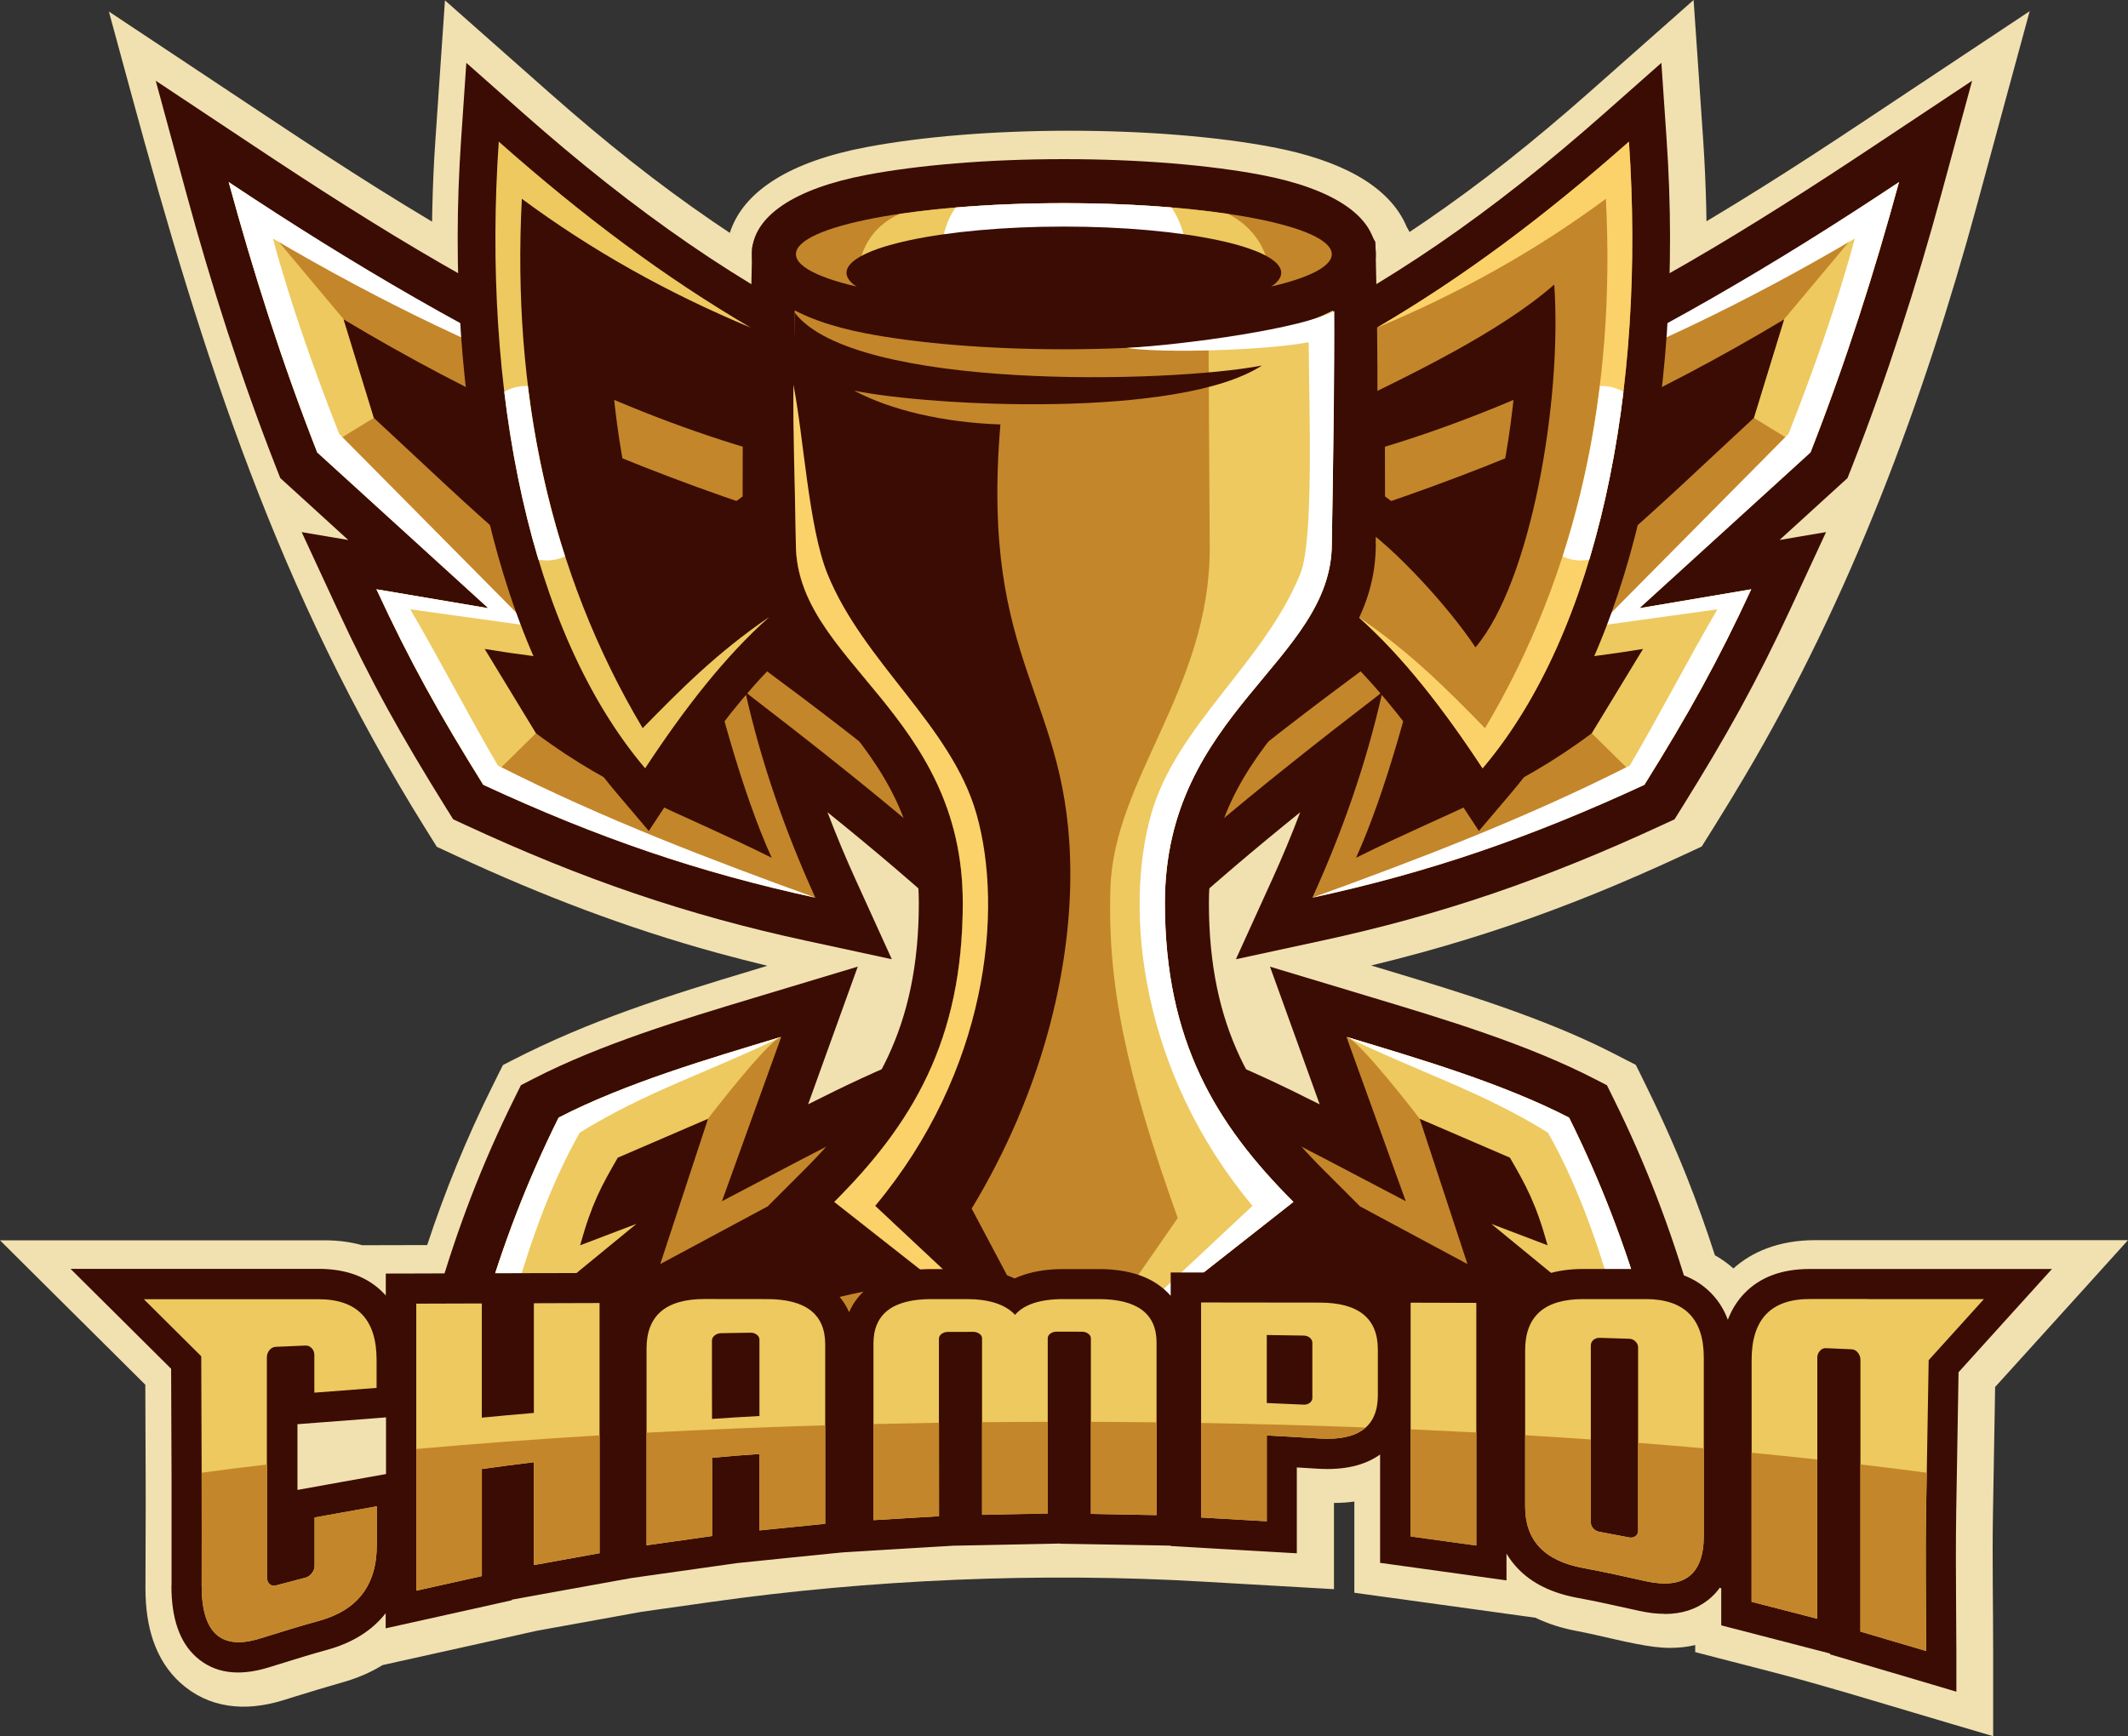 <?xml version="1.0" encoding="UTF-8"?><svg xmlns="http://www.w3.org/2000/svg" xmlns:xlink="http://www.w3.org/1999/xlink" height="2469.0" preserveAspectRatio="xMidYMid meet" version="1.0" viewBox="487.5 765.6 3025.4 2469.0" width="3025.4" zoomAndPan="magnify"><rect x="487.5" y="765.6" width="3025.4" height="2469.0" fill="#333333" stroke="none"/><g><g><g id="change1_1"><path d="M2491.5,1095.5c7.7-5.1,15.6-10.5,23.7-16c39.2-26.9,77.3-55,114.8-84.6c38.1-30.1,76.7-62.5,116.2-97.4 l81.4-72l67.7-59.9l6.2,90.2l7.4,108.5c2.1,31.3,3.6,64,4.4,97.9c0.1,6.1,0.3,12.1,0.3,18.1c26.3-15.7,52.4-31.7,78.4-48 c47.4-29.7,95.5-61.1,143.8-93.2l138.5-92l98.8-65.6L3342,895.9l-43.6,160.5c-76.4,281.1-181,560.7-329.7,812.1 c-14,23.7-28.8,48-44.9,73.8l-9.9,15.8l-7,11.3l-12.1,5.6l-17,7.9c-42.9,19.9-84,37.8-124.2,54.1c-40.4,16.3-80.6,31.4-121.3,45.2 c-39.5,13.4-80.1,25.9-122.5,37.6c-24.4,6.7-48.6,13-72.9,18.8l10.3,3.1l12.9,3.9c50.7,15.3,105,31.6,161.3,51.3 c55.7,19.5,110.9,41.4,161.1,67.3l17.5,9l13.1,6.7l6.5,13c23.9,48.1,46.2,96.4,66.1,146.5c14.8,37.3,28,74.3,39.9,111.3 c2.8,1.5,5.5,3.2,8.1,4.9c6.4,4.1,12.4,8.7,18.2,13.8c13.8-12.3,29.6-21.8,47.4-28.5c20.8-7.8,43.7-11.7,68.8-11.7 c114.8,0,229.7,0,344.5,0h100.3l-67.3,74.5l-65,71.8l-56.6,62.5l-3.1,180.8c-1.1,66.4,0.3,132.5,0.3,198.5v57.6v59.7l-57.2-16.9 l-55.2-16.4c-67.1-19.9-133.6-40.4-201.4-57.9l-44-11.4l-32.3-8.3l-33.5-8.7v-10c-11.5,2.7-23.4,4-35.8,4 c-7.1,0-14.6-0.5-22.5-1.5c-33.2-4.1-77.4-16.4-109-22.3c-22.3-4.1-42.2-10.5-59.9-19.1l-39.3-5.4l-49-6.8l-47.2-6.5l-46.2-6.4 l-37.2-5.1l-38.5-5.3v-38.8v-37.4v-53.5c-9.3,1.3-18.9,2-29,2v29.9v45.5v47.2l-47.1-2.7l-45.4-2.6l-46.7-2.7l-46.7-2.7 c-230.1-13.5-473.3-3.3-701.7,29.2l-70,9.9l-28,4l-35.2,6.4l-93.4,16.9l-19.2,3.5l-17.6,3.9l-33.8,7.6l-28.8,6.4l-28.8,6.4 l-35.6,7.9l-52.3,11.6l-22.4,5c-17.4,10.8-37.4,19.3-59.9,25.4c-6.4,1.8-17.7,5.1-31.4,9.2c-19.5,5.9-26.4,8-34,10.4l-15.7,4.9 c-28.1,8.7-54.1,11.2-77.8,7.7c-26.2-3.9-49.2-14.8-68.8-32.6c-17.3-15.7-30-35.6-38.3-59.5c-7.4-21.5-11.1-46.3-11.1-74.3 c0-51,0.5-102,0.3-153.5l-0.5-136.4l-56-55.7l-74-73.5l-76.6-76.2c153.6,0,307.3,0,460.9,0c19.3,0,37.4,2.3,54.2,7l41.5-0.1 l43.1-0.1l7.6,0c25.5-77.3,56.4-152.9,92.7-225.8l8.4-17l6.6-13.2l13-6.7c110.6-56.9,221.6-91.9,339.9-127.5l12.9-3.9l10.2-3.1 c-24.1-5.8-48.3-12.1-72.9-18.8c-127.6-35.1-248-81.3-368-136.9l-17-7.9l-12.1-5.6l-7-11.3l-9.9-15.8 c-208.1-333.9-314.9-666.3-418.2-1046.3l-31.1-114.4l98.8,65.6l138.5,92c48.4,32.1,96.5,63.5,143.8,93.2 c26,16.3,52.1,32.3,78.4,48c0.1-6,0.2-12.1,0.3-18.1c0.8-33.9,2.2-66.6,4.4-97.9l7.4-108.5l6.2-90.2l67.7,59.9l81.4,72 c39.5,34.9,78.1,67.3,116.2,97.4c37.5,29.6,75.5,57.7,114.8,84.6c8.6,5.9,16.9,11.5,24.9,16.8c9.6-30.3,31.7-55.8,64.3-76.1 c32.4-20.3,76.5-35.8,129.4-45.8c39-7.4,84.7-13.4,134.5-17.4c48.2-3.9,100.4-6,154.6-6c54.1,0,106.4,2.1,154.6,6 c49.8,4,95.4,9.9,134.5,17.4c48,9.1,88.8,22.8,120.4,40.6c34,19.2,58,43.6,70.1,72.9l1.9,3.3L2491.5,1095.5L2491.5,1095.5z" fill="#F1E1B0"/></g><g id="change2_1"><path d="M1998.4,1405.8c224.2,1.8,424.7-48.1,612-127c189.4-79.7,367.1-189.9,542.4-306.4l138.5-92l-43.6,160.5 c-17.4,64.2-36.7,129.4-58.4,195.8c-21.2,65.2-44.3,130.3-69.8,195.1l-5.4,13.7l-10.8,9.8l-85.8,78.2l66.1-11.2l-49.8,107.5 c-24.4,52.7-47.3,98.3-72.2,143.7c-24.9,45.3-51.6,90.2-83.5,141.4l-9.9,15.8l-17,7.9c-83.5,38.7-162.1,70.7-241.1,97.6 c-79.5,27.1-159,48.9-243.8,67.2l-121.7,26.3l51.5-113.3c14.4-31.6,27.7-63.5,39.9-95.7c-32.4,26.1-63.8,52.1-94.1,77.9 c-75.5,64.4-143.3,127.3-197.6,187.7l-109,121v-162.8v-676.3v-62.9L1998.4,1405.8L1998.4,1405.8z M2658.8,1393.7 c-184.1,77.5-380.6,129.1-598.3,136v463.1c31.5-29.4,65.2-59.1,100.3-89.1c78.4-66.8,164.9-135,253.7-203.2l136.5-104.9 l-37.5,167.8c-12.2,54.5-26.9,106.4-44,156c-3.8,11.1-7.7,22.1-11.7,33c38-10.5,75.3-21.9,112.3-34.5 c69.4-23.6,138.7-51.5,211.9-84.8c26.5-42.9,49.2-81.3,70.2-119.6c5.1-9.2,10-18.4,14.9-27.7l-38.6,6.5l-209.6,35.4l157.2-143.2 l232.2-211.5c22.4-58,43-116.2,62-174.7c3.2-9.8,6.4-19.7,9.5-29.6C2945,1253.4,2806.4,1331.7,2658.8,1393.7L2658.8,1393.7z" fill="#3B0C03"/></g><g id="change3_1"><path clip-rule="evenodd" d="M1998,1468.1c467.3,3.8,834.1-207.6,1189.4-443.6 c-35.1,129-76,257.3-125.9,384.6l-243.1,221.4l158.9-26.9c-47.4,102.4-89.2,177.5-152,278.2c-163.1,75.5-306.3,124.6-472,160.4 c42.6-93.7,76.7-190.8,99.5-292.4c-175.9,135.2-342.5,270-454.8,394.6C1998,1919,1998,1693.6,1998,1468.1L1998,1468.1z" fill="#C4862A" fill-rule="evenodd"/></g><g id="change4_1"><path clip-rule="evenodd" d="M3187.3,1024.5c-35.1,129-76,257.3-125.9,384.6l-80.5-49.3 l43-140.1L3187.3,1024.5L3187.3,1024.5z M2818.3,1630.6l158.9-26.9c-47.4,102.4-89.2,177.5-152,278.2l-74.8-73.6l-62.6-13.6 l46.9-127.4L2818.3,1630.6L2818.3,1630.6z" fill="#EDC95F" fill-rule="evenodd"/></g><g id="change2_2"><path clip-rule="evenodd" d="M2119.2,1464.2c87.6-6.3,171.7-20.2,253-40.1l72.1,61.2 c210.7-71,398-156.5,579.7-265.5l-43,140.1c-139.1,128.4-265.1,256.4-436.7,351.3c100.7,0.3,185.1-7.3,279.1-22.7l-72.9,119.9 c-111.9,83.5-198.6,109.1-335.1,177c42.6-93.7,80.1-235.2,102.8-336.9c-77.3,59.4-348.1,250.5-408.6,337.4L2119.2,1464.2 L2119.2,1464.2z" fill="#3B0C03" fill-rule="evenodd"/></g><g id="change5_1"><path clip-rule="evenodd" d="M2652.5,1328.6c180.4-82.4,358.4-186.8,534.8-304.1 c-35.1,129-76,257.3-125.9,384.6l-243.1,221.4l158.9-26.9c-47.4,102.4-89.2,177.5-152,278.2c-163.1,75.5-306.3,124.6-472,160.4 c149-54.2,300.3-111.4,451.5-188c41.9-71.5,82.6-150.6,124.5-222.1l-169.3,23.5l270.3-272.9c34.4-87.1,70-187.5,94.3-277.9 C2972.5,1194.3,2815.7,1270.5,2652.5,1328.6L2652.5,1328.6z" fill="#FFF" fill-rule="evenodd"/></g><g id="change2_3"><path d="M2091.1,2543.4c152.4,28.5,292.3,69.9,424.1,121.4c97.4,38,189.9,81.4,279.5,128.8 c-10.1-48.6-21.7-96.2-35.2-142.9c-24.3-84.1-54.9-166.5-94.9-249.4c-47.1-22.6-100-42.3-153.4-59.9l39.5,109.4l57.9,160.3 l-158.7-82.5c-25.5-13.2-41.9-21.9-58.5-30.6c-101.6-53.6-197.5-104.1-300.4-138.2V2543.4L2091.1,2543.4z M2455.6,2780.1 c-137.2-53.6-284.7-95.7-448.7-122.7l-51.8-8.5v-48.8v-321.3v-84.6l87.9,19.5c116.9,25.9,218.5,70.7,320.7,122.4l-26.3-73 l-44.3-122.8l133.8,40.3l12.9,3.9c101.9,30.7,218.3,65.7,314.8,115.4l17.5,9l8.4,17c47.1,94.7,82.6,188.7,110.5,285.2 c27.7,96,47.6,193.7,63.5,296.4l21.9,141.6l-128.2-75.4C2722.6,2899.9,2593.7,2834.1,2455.6,2780.1L2455.6,2780.1z" fill="#3B0C03"/></g><g id="change3_2"><path clip-rule="evenodd" d="M2023.1,2595.9c336.7,55.3,608.1,174,863.9,324.6 c-31.2-201.6-77.6-382-168.8-565.5c-95.3-49.1-214.3-84-316.4-114.8c28.1,77.9,56.2,155.8,84.3,233.6 c-157.2-81.8-295.7-162.1-463.1-199.2C2023.1,2381.6,2023.1,2488.8,2023.1,2595.9L2023.1,2595.9z" fill="#C4862A" fill-rule="evenodd"/></g><g id="change4_2"><path clip-rule="evenodd" d="M2887,2920.4c-31.2-201.6-77.6-382-168.8-565.5 c-95.3-49.1-214.3-84-316.4-114.8c19.5,5.9,104,116.3,104,116.3l241.4,396.5l88.4,89.6L2887,2920.4L2887,2920.4z" fill="#EDC95F" fill-rule="evenodd"/></g><g id="change5_2"><path clip-rule="evenodd" d="M2420.4,2698.2c167,59.5,319.4,135.6,466.7,222.2 c-31.2-201.6-77.6-382-168.8-565.5c-95.3-49.1-214.3-84-316.4-114.8c98.2,48.3,192.7,77.8,286.3,136.2 c77.1,135.4,117.7,320.9,149.6,476.6C2704.4,2784.4,2562.8,2724.2,2420.4,2698.2L2420.4,2698.2L2420.4,2698.2z" fill="#FFF" fill-rule="evenodd"/></g><g id="change2_4"><path d="M2289.7,1254c85.8-41.8,165.3-88.2,243.1-141.5c78.6-53.9,155.5-115,235.3-185.5l81.4-72l7.4,108.5 c12.8,185.9,0.7,370.7-37.4,533.9c-36.5,156.5-97.2,294-183.2,395.4l-46.2,54.5l-39.3-59.7c-40.1-61-81.7-117.1-126.1-164.3 c-42.3-44.9-86.7-81.1-134.4-104.5l-29.7-14.6l-0.1-33.4l-0.8-268.6l-0.1-33.5L2289.7,1254L2289.7,1254z M2754.5,1079.1l-9.4,7.7 l5.5,79.8c0.8,11.5,1.3,23.4,1.6,35.6C2754.3,1161.6,2755,1120.5,2754.5,1079.1L2754.5,1079.1z M2597.1,1766.3 c8.3-12.8,16.3-26,24-39.8l-28.5,33.6L2597.1,1766.3L2597.1,1766.3z M2644,1274.9c-62.1,39.1-131.6,73.6-187.6,100.9l0.1,46 l0.1,49.8c23,16.5,48.3,39.1,72.8,64c17.2,17.5,34.4,36.4,50.1,55.1c15.7-36.6,29.1-82.2,39.8-131.5 C2632.3,1399.2,2640.8,1334.9,2644,1274.9L2644,1274.9z" fill="#3B0C03"/></g><g id="change3_3"><path clip-rule="evenodd" d="M2313.1,1302.2c175.9-85.7,326.7-190.6,490.3-335.2 c24.1,350.8-42.5,696-208.1,891.2c-83.7-127.3-173.9-234.5-281.5-287.4C2313.7,1481.3,2313.4,1391.8,2313.1,1302.2L2313.1,1302.2z M2402.9,1342.4c83.3-40.6,216.8-103.7,294.3-172.2c11.4,166.1-33.5,423.5-112,516c-39.7-60.3-131-159.7-181.9-184.8 C2403.1,1459,2403,1384.7,2402.9,1342.4L2402.9,1342.4z" fill="#C4862A" fill-rule="evenodd"/></g><g id="change6_1"><path clip-rule="evenodd" d="M2445.2,1231.5c122.7-71.9,237-157.3,358.2-264.5 c24.1,350.8-42.5,696-208.1,891.2c-55.1-83.8-113.1-159-177-215.6v0c75.3,51.3,127.3,104.3,180.5,158.5 c132.3-222,186-479.3,171.8-752.8C2671.1,1122,2562.7,1182.5,2445.2,1231.5L2445.2,1231.5L2445.2,1231.5z" fill="#FBD269" fill-rule="evenodd"/></g><g id="change5_3"><path clip-rule="evenodd" d="M2795.6,1322.8c-10.1,84-26.3,164.3-48.6,238.7 c-3.9,0.7-7.9,1.1-11.8,1.1c-9.3,0-18.1-2-26-5.8c25.2-78,42.7-158.9,52.9-242.2c1,0,1.9-0.1,2.9-0.1 C2776,1314.6,2786.4,1317.5,2795.6,1322.8L2795.6,1322.8z" fill="#FFF" fill-rule="evenodd"/></g><g id="change2_5"><path clip-rule="evenodd" d="M2391.9,2465.5l181.9,97.7l-67.9-206.6l128.3,55.3 c23.1,40.1,36.9,64.7,53.5,124.6l-80.1-30.5l92.9,76.2c9.6,27.3,40.1,129.7,46.9,170.8c-155.7-69.6-340.6-128.5-509.7-160.1 L2391.9,2465.5L2391.9,2465.5z" fill="#3B0C03" fill-rule="evenodd"/></g><g id="change2_6"><path d="M1939.4,1529.7c-217.7-6.9-414.2-58.5-598.3-136c-147.5-62.1-286.2-140.3-421.2-225.2 c3.1,9.9,6.3,19.8,9.5,29.6c19,58.4,39.6,116.7,62,174.7l232.2,211.5l157.2,143.2l-209.6-35.4l-38.6-6.5 c4.9,9.3,9.9,18.5,14.9,27.7c21,38.3,43.7,76.7,70.2,119.6c73.2,33.4,142.5,61.2,211.9,84.8c37,12.6,74.3,24.1,112.3,34.5 c-4-10.9-7.9-21.9-11.7-33c-17-49.7-31.8-101.6-44-156l-37.5-167.8l136.5,104.9c88.8,68.3,175.3,136.4,253.7,203.2 c35.2,30,68.8,59.7,100.3,89.1V1529.7L1939.4,1529.7z M1389.6,1278.8c187.3,78.8,387.8,128.8,612,127l63.1-0.5v62.9v676.3l0,162.8 l-109-121c-54.4-60.4-122.1-123.3-197.6-187.7c-30.3-25.8-61.7-51.8-94.1-77.9c12.2,32.2,25.5,64.1,39.9,95.7l51.5,113.3 l-121.7-26.3c-84.9-18.3-164.4-40.2-243.8-67.2c-79-26.9-157.6-58.9-241.1-97.6l-17-7.9l-9.9-15.8 c-31.9-51.2-58.6-96.1-83.5-141.4c-24.9-45.3-47.8-91-72.2-143.7l-49.8-107.5l66.2,11.2l-85.8-78.2l-10.8-9.8l-5.4-13.7 c-25.4-64.8-48.5-129.9-69.8-195.1c-21.6-66.5-40.9-131.7-58.3-195.8l-43.6-160.5l138.5,92 C1022.4,1088.9,1200.1,1199.1,1389.6,1278.8L1389.6,1278.8z" fill="#3B0C03"/></g><g id="change3_4"><path clip-rule="evenodd" d="M2002,1468.1c-467.3,3.8-834.1-207.6-1189.4-443.6 c35.1,129,76,257.3,125.9,384.6l243.1,221.4l-158.9-26.9c47.4,102.4,89.2,177.5,152,278.2c163.1,75.5,306.3,124.6,472,160.4 c-42.6-93.7-76.7-190.8-99.5-292.4c175.9,135.2,342.5,270,454.8,394.6C2002,1919,2002,1693.6,2002,1468.1L2002,1468.1z" fill="#C4862A" fill-rule="evenodd"/></g><g id="change4_3"><path clip-rule="evenodd" d="M812.7,1024.5c35.1,129,76,257.3,125.9,384.6l80.5-49.3 l-43-140.1L812.7,1024.5L812.7,1024.5z M1181.6,1630.6l-158.9-26.9c47.4,102.4,89.2,177.5,152,278.2l74.8-73.6l62.6-13.6 l-46.9-127.4L1181.6,1630.6L1181.6,1630.6z" fill="#EDC95F" fill-rule="evenodd"/></g><g id="change2_7"><path clip-rule="evenodd" d="M1880.8,1464.2c-87.6-6.3-171.7-20.2-253-40.1l-72.1,61.2 c-210.7-71-398-156.5-579.7-265.5l43,140.1c139,128.4,265.1,256.4,436.7,351.3c-100.7,0.3-185.1-7.3-279.1-22.7l72.9,119.9 c111.9,83.5,198.6,109.1,335.1,177c-42.6-93.7-80.1-235.2-102.8-336.9c77.3,59.4,348.2,250.5,408.6,337.4L1880.8,1464.2 L1880.8,1464.2z" fill="#3B0C03" fill-rule="evenodd"/></g><g id="change5_4"><path clip-rule="evenodd" d="M1347.5,1328.6c-180.4-82.4-358.4-186.8-534.8-304.1 c35.1,129,76,257.3,125.9,384.6l243.1,221.4l-158.9-26.9c47.4,102.4,89.2,177.5,152,278.2c163.1,75.5,306.3,124.6,472,160.4 c-149-54.2-300.3-111.4-451.5-188c-41.9-71.5-82.6-150.6-124.5-222.1l169.3,23.5l-270.3-272.9c-34.4-87.1-70-187.5-94.3-277.9 C1027.5,1194.3,1184.2,1270.5,1347.5,1328.6L1347.5,1328.6z" fill="#FFF" fill-rule="evenodd"/></g><g id="change2_8"><path d="M1993.1,2657.4c-163.9,26.9-311.4,69.1-448.7,122.7c-138.2,53.9-267,119.8-392.4,193.5l-128.2,75.4 l21.9-141.6c15.9-102.7,35.8-200.4,63.5-296.4c27.8-96.5,63.4-190.5,110.5-285.2l8.4-17l17.5-9c96.5-49.7,212.8-84.7,314.7-115.4 l12.9-3.9l133.8-40.3l-44.3,122.8l-26.3,73c102.2-51.7,203.8-96.5,320.7-122.4l87.9-19.5v84.6v321.3v48.8L1993.1,2657.4 L1993.1,2657.4z M1484.8,2664.8c131.8-51.5,271.7-92.9,424.1-121.4v-183.6c-102.9,34.1-198.7,84.6-300.4,138.2 c-16.4,8.7-33.1,17.4-58.5,30.6l-158.7,82.6l57.9-160.4l39.5-109.4c-53.4,17.7-106.3,37.3-153.4,59.9 c-40,82.9-70.6,165.3-94.9,249.4c-13.5,46.8-25.1,94.3-35.2,142.9C1294.9,2746.1,1387.4,2702.8,1484.8,2664.8L1484.8,2664.8z" fill="#3B0C03"/></g><g id="change3_5"><path clip-rule="evenodd" d="M1976.9,2595.9c-336.7,55.3-608.1,174-863.9,324.6 c31.2-201.6,77.6-382,168.8-565.5c95.3-49.1,214.3-84,316.4-114.8c-28.1,77.9-56.2,155.8-84.3,233.6 c157.2-81.8,295.7-162.1,463.1-199.2C1976.9,2381.6,1976.9,2488.8,1976.9,2595.9L1976.9,2595.9z" fill="#C4862A" fill-rule="evenodd"/></g><g id="change4_4"><path clip-rule="evenodd" d="M1112.9,2920.4c31.2-201.6,77.6-382,168.8-565.5 c95.3-49.1,214.3-84,316.4-114.8c-19.5,5.9-104,116.3-104,116.3L1252.6,2753l-88.4,89.6L1112.9,2920.4L1112.9,2920.4z" fill="#EDC95F" fill-rule="evenodd"/></g><g id="change5_5"><path clip-rule="evenodd" d="M1579.6,2698.2c-167,59.5-319.4,135.6-466.7,222.2 c31.2-201.6,77.6-382,168.8-565.5c95.3-49.1,214.3-84,316.4-114.8c-98.2,48.3-192.7,77.8-286.3,136.2 c-77.1,135.4-117.7,320.9-149.6,476.6C1295.6,2784.4,1437.2,2724.2,1579.6,2698.2L1579.6,2698.2L1579.6,2698.2z" fill="#FFF" fill-rule="evenodd"/></g><g id="change2_9"><path d="M1467.2,1112.5c77.7,53.4,157.2,99.7,243.1,141.5l30.1,14.7l-0.1,33.5l-0.8,268.6l-0.1,33.4l-29.7,14.6 c-47.6,23.4-92.1,59.6-134.4,104.5c-44.4,47.1-86,103.3-126.1,164.3l-39.3,59.7l-46.2-54.5c-86-101.4-146.7-238.9-183.2-395.4 c-38.1-163.2-50.2-348-37.4-533.9l7.4-108.5l81.4,72C1311.8,997.6,1388.6,1058.5,1467.2,1112.5L1467.2,1112.5z M1254.9,1086.8 l-9.4-7.7c-0.6,41.5,0.2,82.6,2.3,123.1c0.3-12.2,0.8-24.1,1.6-35.6L1254.9,1086.8L1254.9,1086.8z M1378.9,1726.6 c7.6,13.7,15.6,27,24,39.7l4.5-6.2L1378.9,1726.6L1378.9,1726.6z M1543.6,1375.8c-56-27.3-125.5-61.9-187.6-100.9 c3.1,60,11.6,124.3,24.6,184.3c10.7,49.3,24.1,94.9,39.8,131.5c15.8-18.7,32.9-37.6,50.1-55.1c24.5-24.9,49.8-47.5,72.8-64 l0.1-49.8L1543.6,1375.8L1543.6,1375.8z" fill="#3B0C03"/></g><g id="change2_10"><path clip-rule="evenodd" d="M1686.8,1302.2c-175.9-85.7-326.7-190.6-490.3-335.2 c-24.1,350.8,42.5,696,208.1,891.2c83.7-127.3,173.9-234.5,281.5-287.4C1686.3,1481.3,1686.6,1391.8,1686.8,1302.2L1686.8,1302.2z M1597.1,1342.4c-83.3-40.6-216.8-103.7-294.3-172.2c-11.4,166.1,33.5,423.5,112,516c39.7-60.3,131-159.7,181.9-184.8 C1596.9,1459,1597,1384.7,1597.1,1342.4L1597.1,1342.4z" fill="#3B0C03" fill-rule="evenodd"/></g><g id="change4_5"><path clip-rule="evenodd" d="M1554.8,1231.5c-122.7-71.9-237-157.3-358.2-264.5 c-24.1,350.8,42.5,696,208.1,891.2c55.1-83.8,113.1-159,177-215.6l0,0c-75.3,51.3-127.3,104.3-180.5,158.5 c-132.3-222-186-479.3-171.8-752.8C1328.9,1122,1437.2,1182.5,1554.8,1231.5L1554.8,1231.5L1554.8,1231.5z" fill="#EDC95F" fill-rule="evenodd"/></g><g id="change5_6"><path clip-rule="evenodd" d="M1204.4,1322.8c10.1,84,26.3,164.3,48.6,238.7 c3.9,0.7,7.9,1.1,11.8,1.1c9.3,0,18.1-2,26-5.8c-25.2-78-42.7-158.9-52.9-242.2c-1,0-1.9-0.1-2.9-0.1 C1223.9,1314.6,1213.6,1317.5,1204.4,1322.8L1204.4,1322.8z" fill="#FFF" fill-rule="evenodd"/></g><g id="change2_11"><path clip-rule="evenodd" d="M1608.1,2465.5l-181.9,97.7l67.9-206.6l-128.3,55.3 c-23.1,40.1-36.9,64.7-53.5,124.6l80.1-30.5l-92.9,76.2c-9.6,27.3-40.1,129.7-46.9,170.8c155.7-69.6,340.6-128.5,509.7-160.1 L1608.1,2465.5L1608.1,2465.5z" fill="#3B0C03" fill-rule="evenodd"/></g><g id="change2_12"><path d="M1680.6,1163.5c-1.4,64-1.8,118.4-1.7,172c0.2,62.9,1.2,125.9,2.5,202.4l0.3,1 c0,51.7,39.1,98.6,82.9,151.2c72.3,86.9,154.5,185.5,154.5,359.5c0,107.8-20.4,195.2-56.2,271.5c-25.6,54.6-58.5,102.2-97,146.7 l234.2,184.1l234.2-184.1c-38.5-44.5-71.3-92.2-97-146.7c-35.8-76.3-56.2-163.7-56.2-271.5c0-174,82.1-272.7,154.5-359.5 c43.8-52.5,82.9-99.5,82.9-151.2l0.2-1c1.3-76.5,2.3-139.6,2.5-202.4c0.1-55.4-0.4-111.7-1.8-178.5c-3.7-0.2-8.8-0.8-15.7-2.6 c-78.4-21-225.6-25.3-362.5-19.3C1828.8,1139.9,1727.1,1150.5,1680.6,1163.5L1680.6,1163.5z M1554.2,1335.5 c-0.2-64.8,0.5-130,2.5-209.9l0.2-8.2l1.8-6.5c5.5-20.3,18.8-36.2,39-47.9c45-26,186.9-46.2,337.9-52.7 c147.8-6.4,309.4-1.1,400.2,23.2c47.2,12.6,82.1,32.9,99.2,62.5l7.9,13.7l0.4,15.9c2,79.8,2.7,145.1,2.5,209.9 c-0.2,64.7-1.2,127.5-2.5,203.4h0.2c0,96.2-52.9,159.7-112.2,230.9c-58.6,70.4-125.1,150.2-125.1,279.8 c0,88.8,15.9,159,43.9,218.7c28.1,59.9,69.8,111.7,120.4,162.3l49.8,49.8l-55.4,43.6l-326.3,256.6l-38.6,30.4l-38.6-30.4 L1635.1,2524l-55.4-43.6l49.8-49.8c50.6-50.6,92.3-102.4,120.4-162.3c28-59.7,43.9-129.9,43.9-218.7 c0-129.6-66.5-209.5-125.1-279.8c-59.3-71.2-112.2-134.7-112.2-230.9h0.2C1555.4,1463,1554.4,1400.1,1554.2,1335.5L1554.2,1335.5z" fill="#3B0C03"/></g><g id="change3_6"><path clip-rule="evenodd" d="M1619,1127.1c-4,159.5-2.7,259,0,411.8 c0,167.9,237.3,239.5,237.3,510.7c0,196.6-72.6,315.2-182.7,425.3l326.3,256.6l326.3-256.6c-110.1-110.1-182.7-228.7-182.7-425.3 c0-271.2,237.3-342.8,237.3-510.7c2.7-152.8,4-252.3,0-411.8C2327,1033.7,1634.1,1071,1619,1127.1L1619,1127.1z" fill="#C4862A" fill-rule="evenodd"/></g><g id="change4_6"><path clip-rule="evenodd" d="M2000,2731.4l326.3-256.6c-110.1-110.1-182.7-228.7-182.7-425.3 c0-271.2,237.3-342.8,237.3-510.7c2.7-152.8,4-252.3,0-411.8c-19.7-34.1-124.5-50.7-250.5-55.4c18.6,51.8,59.5,119.4,75.3,177.7 c0.6,81.3,1.1,214.5,1.7,295.8c0,199.7-136.1,327.8-141.2,483c-4.5,136.3,22.1,264.1,95.7,469.6L2000,2731.4L2000,2731.4z" fill="#EDC95F" fill-rule="evenodd"/></g><g id="change2_13"><path clip-rule="evenodd" d="M1617.4,1210.3c-4,159.5-1,175.7,1.7,328.5 c0,167.9,237.3,239.5,237.3,510.7c0,196.6-72.6,315.2-182.7,425.3l326.3,256.6l-131.1-247.1c100.2-165.4,140.3-337.3,140.3-475.2 c0-257.2-128.7-292.6-99.4-639.9c-81-2.8-155.9-20.3-208-48.1c109,22.4,462.5,40.4,579.8-35.7 C2150.5,1310.7,1701.8,1321.2,1617.4,1210.3L1617.4,1210.3z" fill="#3B0C03" fill-rule="evenodd"/></g><g id="change6_2"><path clip-rule="evenodd" d="M1615.5,1312.7c-0.6,75.5,1.6,114.1,3.5,226.1 c0,167.9,237.3,239.5,237.3,510.7c0,196.6-72.6,315.2-182.7,425.3c108.8,85.5,217.5,171.1,326.3,256.6 c-89.4-83.7-178.7-167.3-268.1-251c159.2-190.6,183.3-419.5,143.9-557.6c-35.8-125.6-160.9-215.2-211.9-341.4 C1637.1,1515.1,1630.2,1387.2,1615.5,1312.7L1615.5,1312.7z" fill="#FBD269" fill-rule="evenodd"/></g><g id="change2_14"><path d="M2000,991.9c108.6,0,208,8.6,280.9,22.5c100.5,19.2,162.7,58.2,162.7,112.7s-62.2,93.6-162.7,112.7 c-72.9,13.9-172.3,22.5-280.9,22.5c-108.6,0-208-8.6-280.9-22.5c-100.5-19.2-162.7-58.2-162.7-112.7s62.2-93.6,162.7-112.7 C1792,1000.5,1891.4,991.9,2000,991.9L2000,991.9z M2190.7,1127.1c-55-6.4-120.3-10-190.7-10c-70.4,0-135.6,3.7-190.7,10 c55,6.3,120.3,10,190.7,10C2070.4,1137.1,2135.6,1133.4,2190.7,1127.1L2190.7,1127.1z M2318.3,1127.1c0-6.1-4.1-3.9-11.7,0 C2314.2,1131,2318.3,1133.2,2318.3,1127.1L2318.3,1127.1z M1681.6,1127.1c0,6.1,4.1,3.9,11.7,0 C1685.8,1123.1,1681.6,1121,1681.6,1127.1L1681.6,1127.1z" fill="#3B0C03"/></g><g id="change3_7"><path clip-rule="evenodd" d="M2000,1054.5c210.4,0,380.9,32.5,380.9,72.6 c0,40.1-170.6,72.6-380.9,72.6c-210.4,0-380.9-32.5-380.9-72.6C1619,1087,1789.6,1054.5,2000,1054.5L2000,1054.5z" fill="#C4862A" fill-rule="evenodd"/></g><g id="change4_7"><path clip-rule="evenodd" d="M2000,1054.5c88,0,169,5.7,233.5,15.3 c37.4,18.8,58.2,54.3,58.2,87c0,5.9-0.7,11.8-2.1,17.5c-69.9,15.6-173.7,25.5-289.6,25.5s-219.8-9.9-289.7-25.5 c-1.4-5.7-2.1-11.6-2.1-17.5c0-32.6,17.5-68.6,58.2-87C1830.9,1060.2,1912,1054.5,2000,1054.5L2000,1054.5z" fill="#EDC95F" fill-rule="evenodd"/></g><g id="change5_7"><path clip-rule="evenodd" d="M2000,1054.5c54.3,0,106,2.2,152.8,6.1 c14.1,19.7,21.8,47.1,21.8,72.7c0,5.9-0.4,11.8-1.3,17.5c-41.8,15.6-103.9,25.5-173.3,25.5c-69.4,0-131.5-9.9-173.3-25.5 c-0.8-5.7-1.3-11.6-1.3-17.5c0-25.5,6.4-53,20.8-72.6C1893.2,1056.7,1945.3,1054.5,2000,1054.5L2000,1054.5z" fill="#FFF" fill-rule="evenodd"/></g><g id="change2_15"><path clip-rule="evenodd" d="M2000,1087.8c170.6,0,309,29.4,309,65.7 c0,36.3-138.3,65.7-309,65.7c-170.6,0-309-29.4-309-65.7C1691,1117.2,1829.4,1087.8,2000,1087.8L2000,1087.8z" fill="#3B0C03" fill-rule="evenodd"/></g><g id="change5_8"><path clip-rule="evenodd" d="M2384.5,1207.9c0.6,75.5-1.6,218.9-3.5,330.9 c0,167.9-237.3,239.5-237.3,510.7c0,196.6,72.6,315.2,182.7,425.3c-108.8,85.5-217.5,171.1-326.3,256.6 c89.4-83.7,178.7-167.3,268.1-251c-159.2-190.6-183.3-419.5-143.9-557.6c35.8-125.6,160.9-215.2,211.9-341.4 c19.3-47.8,12.5-229.7,11.9-329.2c-56.4,11.2-204.4,16.3-258.7,8.2C2173.1,1255.6,2338.2,1233,2384.5,1207.9L2384.5,1207.9z" fill="#FFF" fill-rule="evenodd"/></g><g id="change2_16"><path d="M977.8,2959.4v26.1c1.6-6.8,2.4-14.4,2.4-23v-3.6L977.8,2959.4L977.8,2959.4z M910.4,2884.4l16.8-3l44.2-8 l44.3-7.9l20.6-3.7v-38.3v-42.3l-9.9,0.8l-17.8,1.4c-23.7,1.8-47.2,3.7-70.7,5.4l-27.5,2.1v61.6V2884.4L910.4,2884.4z M1036.3,3059.1c-19.6,25.3-47.8,42.9-84.4,52.9c-20.5,5.6-43.6,12.7-66.6,19.9l-15.9,4.9c-43.2,13.3-77.7,8.2-103.5-15.3 c-23.2-21.1-34.7-54.7-34.7-100.9h0.2l0-51.2c0-34.1,0.1-68.2,0-102.3l-0.6-155l-69-68.6l-74-73.5h104.2h164.8h1.3h1.3h1.3h1.3 h1.3h1.3h1.3h1.3h1.3h1.3h1.3h1.3h1.3h1.3h1.3h1.3h1.3h1.3h1.3h1.3h1.3h1.3h1.3h1.3h1.3h1.3h1.3h1.3h1.1h46 c39.8,0,70.8,11.7,93.1,35.1c0.9,0.9,1.7,1.8,2.6,2.8v-31.2l43.1-0.1l93.2-0.3l31-0.1l11.8,0h0.3l31-0.1l6.7,0 c28.9-0.1,57.8-0.2,86.8-0.2l43.1-0.1v40.1c4.6-6.5,10.1-12.4,16.3-17.7c21.9-18.7,51.9-28,89.9-28h88.5 c37.3,0,66.8,8.4,88.4,25.2c12.8,10,22.4,22,28.6,36.2c6.3-14.4,15.9-26.6,29-36.6c21.5-16.5,50.9-24.7,88.1-24.7h49.3 c20.4,0,38.7,2.6,54.8,7.8c5,1.6,9.7,3.5,14.2,5.5c4.4-2.1,9.1-3.9,14.1-5.5c16.1-5.2,34.6-7.8,55.4-7.8h49.5 c37,0,66.2,8,87.7,24.1c5.7,4.2,10.7,8.9,15.1,13.9v-33.1l43.1,0l52,0l116.7,0.1c36.2,0,64.9,8.1,86.1,24v-23.8l43.1,0.1l12.4,0 c27,0,54,0.1,81,0.2l43.1,0.1v42.8v2.4c5-8,11.2-15.3,18.5-21.7v-0.2c21.9-19.3,52-29,90.4-29h88.8c39.3,0,70.1,11.2,92.4,33.6 c10.8,10.9,19,23.7,24.5,38.6c5.4-14.2,13.1-26.6,23.1-37.1c22.3-23.4,53.3-35.1,93.1-35.1h45.1h0h1.3h1.3h1.3h1.3h1.3h1.3h1.3 h1.3h1.3h1.3h1.3h1.3h1.3h1.3h1.3h1.3h1.3h1.3h1.3h1.3h1.3h1.3h1.3h1.3h1.3h1.3h1.3h1.3h1.3h165.1h96.7l-65,71.8l-67.8,75 l-3.3,197.5c-0.7,44.2-0.5,88.3-0.2,132.4c0.2,37.3,0.4,59,0.4,66.8v57.6l-55.2-16.4c-31.1-9.2-62.3-18.4-93.4-27.6l-31-9.1v-1.2 l-29-7.5l-46.7-12.1l-46.7-12.1l-32.3-8.3v-33.2v-23.3c-5.1,7.8-11.3,14.6-18.6,20.3c-16.8,13.3-37.4,20-61.9,20v-0.2 c-11.2,0-23.3-1.4-36.3-4.3l-11.8-2.6c-24.9-5.5-49.9-11.1-75.5-15.8c-36.8-6.8-65.3-20.8-85.5-42.2c-6.1-6.4-11.3-13.4-15.7-20.8 v38.1l-49-6.8l-47.5-6.6l-46-6.4l-37.2-5.1v-37.4v-116.7c-22,15.7-51.5,22.5-88.7,20.2l-11.4-0.7l-18.3-1.1v15.6v61v45.5 l-45.4-2.6l-46.7-2.7l-46.7-2.7l-40.7-2.4v-0.5l-20.9-0.4l-29.2-0.5c-21.4-0.4-42.8-0.8-64.2-1.1l-42.4-0.7v-0.3l-17.4,0.4 l-49.3,1l-44.2,0.9l-41.4,0.8l-18.4,1.1l-47,2.8c-15.4,0.9-30.7,1.9-46,2.8l-45.6,2.8v0l-21.4,2.1c-20.4,2-40.8,4.1-61.2,6.2 l-32.2,3.3l-35.2,3.6l-30.6,4.3l-23.2,3.3l-70,9.9l-29.5,4.2v0.1l-35.5,6.4l-93.4,16.9l-38.5,7v0.8l-33.8,7.6 c-19.5,4.4-39.1,8.7-58.5,13l-34.6,7.7l-52.3,11.6V3059.1L1036.3,3059.1z M844.1,3054.7l2.6-0.8c-1.6-1.2-3.2-2.5-4.7-3.8 c-6.1-5.5-10.6-12-13.7-19.6c-2.7-6.7-4.1-13.8-4.1-21.3v-156.6v-156.7c0-6.6,1.2-13.2,3.6-19.9v-0.2c2.3-6.2,5.5-12,9.8-17.3 v-0.2c0.6-0.7,1.2-1.5,1.9-2.2h-43.4l7.6,7.6l12.6,12.5l0.1,18l0.6,173c0.1,34.1,0.1,68.2,0,102.3l0,51.2h0.2 c0,20.9,2.2,33.3,6.5,37.3C825.4,3059.4,832.2,3058.3,844.1,3054.7L844.1,3054.7z M971.5,2664.2c-0.7-0.8-1.5-1.5-2.5-2.1 c1.9,3,3.5,6.2,4.8,9.5c2.6,6.8,4,13.6,4,20.6v7.2l2.4-0.2C980.2,2682,977.3,2670.3,971.5,2664.2L971.5,2664.2z M3211.3,2656.1 h-54.9c2,1.8,3.8,3.8,5.6,5.9l0.1-0.1c8.9,10.9,13.4,23.4,13.4,37.5v193.2v161.1l7.2,2.1l0-8.9c-0.2-44.8-0.5-89.5,0.2-134.1 l3.6-213.6l0.3-16.1l10.8-12L3211.3,2656.1L3211.3,2656.1z M3043.2,2657.7L3043.2,2657.7c-6.2,1.3-10.8,3.5-13.7,6.6 c-5.8,6.1-8.7,17.8-8.7,35.3v172v138.8l7.3,1.9v-130.3v-185.8c0-7,1.3-13.9,3.9-20.6C3034.6,2669,3038.3,2663,3043.2,2657.7 L3043.2,2657.7z M1129.5,2930.9v-76.2v-25.9v-11.5v-35.7v-81.2v-38.2l-7,0v161.4v150.6l7-1.6V2930.9L1129.5,2930.9z M1289.7,2774.8v21.8v17.8v30.6v73.2v21.7l7.3-1.3v-142.1v-134.9l-7.3,0v35.2V2774.8L1289.7,2774.8z M1613.7,2663.1 c-1.2-0.9-2.7-1.8-4.3-2.5c0.7,3.3,1,6.6,1,10.1v54.4v54.3v8v32.8v13.2v54.4v6.8l7.3-0.7V2805v-127.7 C1617.6,2669.9,1616.3,2665.1,1613.7,2663.1L1613.7,2663.1z M1456.8,2838.8v-9.3v-29.7v-16.4v-55.6v-55.7c0-3.6,0.4-7.2,1.1-10.6 c-1,0.6-1.9,1.2-2.7,1.8c-3.7,3.1-5.5,9.8-5.5,20.2v140v90.4l7-1v-18.3V2838.8L1456.8,2838.8z M1772.8,2881.7l6.7-0.4v-85.7 v-126.2c0-3,0.3-6,0.8-8.9c-1.6,0.7-3,1.5-4.2,2.4c-2.4,1.9-3.6,6.3-3.6,13.2v125.6v79.9L1772.8,2881.7L1772.8,2881.7z M1934.1,2697.3l-2.4,2.8l-4.9-5.3v99.8v81.6h0.2l7-0.1v-82.5V2697.3L1934.1,2697.3z M2085.5,2663c-1.3-1-2.8-1.8-4.6-2.6 c0.5,2.8,0.7,5.6,0.7,8.5v124.9v82.7l7.3,0.1v-79v-122.7C2088.8,2668.6,2087.7,2664.7,2085.5,2663L2085.5,2663z M2398.9,2668.2 c-1-0.8-2.1-1.5-3.3-2.1c0.5,2.9,0.8,5.8,0.8,8.8v78.8c0,4.4-0.6,8.7-1.7,12.8c2.3-0.7,4.2-1.6,5.6-2.7c2.1-1.5,3.1-6.3,3.1-14.1 v-65.1C2403.4,2676.1,2401.9,2670.6,2398.9,2668.2L2398.9,2668.2z M2245.5,2806.9v-4.9v-40.4v-0.9v-48.3V2664v-3.3l-7.3,0v109.9 V2883l6,0.4l1.3,0.1V2868V2806.9L2245.5,2806.9z M2543.4,2791v-129.7l-7.3,0v123.2v128.8l7.3,1V2791L2543.4,2791z M2866.7,2822.8 v-126.7c0-15.9-2.7-26.6-8.1-32c-0.9-0.9-2-1.8-3.2-2.5c2.7,6.6,4,13.4,4,20.3v130.4v130.3c0,8-1.7,15.7-5.1,22.9 c-1.5,3.2-3.3,6.2-5.5,9c1.9,0.2,3.7,0.3,5.4,0.3v-0.2c4.6,0,7.4-0.4,8.4-1.1c1-0.8,1.9-3.2,2.8-7.3c0.9-4,1.3-9.5,1.3-16.6 V2822.8L2866.7,2822.8z M2698.9,2907.9c0,11.8,2.5,20.8,7.5,27.1c-0.1-1.5-0.2-2.9-0.2-4.4V2805v-125.6c0-6.3,1-12.6,3.4-18.8 c-1.8,0.9-3.4,1.9-4.7,3l-0.1-0.1c-3.9,3.5-5.9,11-5.9,22.4v111V2907.9L2698.9,2907.9z" fill="#3B0C03"/></g><g id="change4_8"><path clip-rule="evenodd" d="M934.7,2992.4c0-22.9,0-45.9,0-68.8 c29.4-5.3,58.8-10.6,88.5-15.9c0,18.3,0,36.6,0,54.9c0,57.5-27.5,93-82.6,108.1c-28,7.6-55.9,16.5-83.8,25.1 c-55.2,17-82.6-8.1-82.6-75.1c0-51.2,0.2-102.3,0-153.5l-0.6-172.9l-81.6-81.1h164.8h1.3h1.3h1.3h1.3h1.3h1.3h1.3h1.3h1.3h1.3h1.3 h1.3h1.3h1.3h1.3h1.3h1.3h1.3h1.3h1.3h1.3h1.3h1.3h1.3h1.3h1.3h1.3h1.3h1.1h46c55.2,0,82.6,28.8,82.6,86.3c0,13.3,0,26.6,0,39.8 c-29.7,2.3-59.1,4.6-88.5,6.8c0-17.8,0-35.8,0-53.7c0-3.7-1.2-6.8-3.7-9.5c-2.5-2.7-5.4-4-9.1-3.8c-14,0.6-28,1.2-41.9,1.8 c-3.7,0.2-6.6,1.7-9.1,4.7c-2.4,3-3.7,6.4-3.7,10.3c0,52.2,0,104.5,0,156.7c0,52.2,0,104.4,0,156.6c0,3.9,1.2,6.9,3.7,9.1 c2.5,2.2,5.4,2.9,9.1,1.9c14-3.7,27.9-7.4,41.9-11c3.7-1,6.6-3,9.1-6.3C933.5,2999.6,934.7,2996.1,934.7,2992.4L934.7,2992.4z M3143,2613h165.1l-78.6,86.9l-3.6,213.6c-1.1,66.6,0,133.3,0,199.9c-31.1-9.3-62.3-18.4-93.4-27.6c0-64.4,0-128.8,0-193.2 c0-64.4,0-128.8,0-193.2c0-3.9-1.2-7.3-3.7-10.3c-2.4-3-5.4-4.6-9.1-4.7c-12-0.5-24-1.1-36-1.6c-3.4-0.2-6.4,1.1-8.8,3.8 c-2.4,2.7-3.7,5.8-3.7,9.5c0,61.9,0,123.9,0,185.8c0,61.9,0,123.9,0,185.7c-31.1-8-62.3-16.1-93.4-24.1c0-57.3,0-114.7,0-172 c0-57.3,0-114.7,0-172c0-57.7,27.5-86.6,82.6-86.6h45.1h0h1.3h1.3h1.3h1.3h1.3h1.3h1.3h1.3h1.3h1.3h1.3h1.3h1.3h1.3h1.3h1.3h1.3 h1.3h1.3h1.3h1.3h1.3h1.3h1.3h1.3h1.3h1.3h1.3H3143L3143,2613z M1172.5,2854.7c0,25.4,0,50.9,0,76.2c0,25.4,0,50.7,0,76.1 c-31.1,7-62.3,13.8-93.2,20.7c0-68,0-136.1,0-204.1c0-68,0-136.1,0-204.1c30.9-0.1,62-0.2,93.2-0.3c0,27.1,0,54.2,0,81.2 s0,54.1,0,81.2c24.5-2.3,49.3-4.7,74-6.7c0-26,0-52,0-78c0-26,0-52,0-78c31.1-0.1,62.3-0.2,93.4-0.3c0,59.3,0,118.6,0,177.9 c0,59.2,0,118.6,0,177.9c-31.1,5.6-62.3,11.3-93.4,16.9c0-24.3,0-48.7,0-73.1c0-24.3,0-48.8,0-73.2 C1221.8,2848,1197.1,2851.3,1172.5,2854.7L1172.5,2854.7z M1577.8,2613c55.2,0,82.9,21.4,82.9,64.3c0,42.5,0,85.1,0,127.7 c0,42.5,0,85.1,0,127.6c-31.1,3.1-62.3,6.3-93.4,9.4c0-18.1,0-36.2,0-54.3c0-18.1,0-36.2,0-54.4c-22.6,1.5-45.1,3.3-67.4,5.4 c0,18.5,0,37.1,0,55.7c0,18.5,0,37.1,0,55.6c-31.1,4.4-62.3,8.8-93.2,13.2c0-46.6,0-93.3,0-139.9c0-46.6,0-93.3,0-140 c0-46.9,27.5-70.4,82.6-70.4C1518.7,2613,1548.1,2613,1577.8,2613L1577.8,2613z M1499.8,2783.4c22.3-1.6,44.9-2.9,67.4-4.1 c0-18.1,0-36.2,0-54.3c0-18.1,0-36.2,0-54.4c0-2.6-1.2-5-3.7-6.9c-2.5-2-5.4-2.9-9.1-2.9c-14,0.2-28,0.4-41.9,0.7 c-3.4,0.1-6.6,1.2-9.1,3.3c-2.5,2.1-3.7,4.5-3.7,7.3c0,18.6,0,37.1,0,55.7C1499.8,2746.3,1499.8,2764.8,1499.8,2783.4 L1499.8,2783.4z M1822.5,2921.8c-31.1,1.8-62.3,3.7-93.2,5.6c0-41.9,0-83.7,0-125.6s0-83.7,0-125.6c0-42.1,27.5-63.2,82.6-63.2 c16.4,0,32.9,0,49.3,0c32.4,0,55.6,7.5,69.4,22.4c12.8-14.9,36-22.4,69.1-22.4c16.4,0,32.8,0,49.5,0c54.9,0,82.6,20.6,82.6,61.8 c0,40.9,0,81.9,0,122.7c0,40.8,0,81.8,0,122.7c-31.1-0.6-62.3-1.2-93.4-1.7c0-41.6,0-83.3,0-124.8c0-41.6,0-83.3,0-124.9 c0-2.5-1.2-4.7-3.7-6.5c-2.5-1.9-5.4-2.9-8.8-2.9c-12,0-24-0.1-36-0.1c-3.7,0-6.6,1-9.1,2.8c-2.4,1.9-3.7,4-3.7,6.5 c0,41.6,0,83.1,0,124.6s0,83.1,0,124.6c-31.1,0.7-62.3,1.3-93.4,1.9c0-41.8,0-83.6,0-125.4c0-41.8,0-83.6,0-125.4 c0-2.5-1.2-4.7-3.7-6.5c-2.5-1.9-5.4-2.8-8.8-2.8c-12,0-24,0.1-36,0.1c-3.7,0-6.6,1-9.1,2.9c-2.4,1.9-3.7,4.1-3.7,6.6 c0,42.1,0,84.1,0,126.2C1822.5,2837.7,1822.5,2879.8,1822.5,2921.8L1822.5,2921.8z M2363.8,2618c55.2,0.1,82.6,22.3,82.6,66.7 c0,21.7,0,43.4,0,65.1c0,44.4-27.5,64.8-82.6,61.5c-25.3-1.5-50.3-3.1-75.3-4.4c0,20.4,0,40.8,0,61.1c0,20.3,0,40.7,0,61 c-31.1-1.8-62.3-3.6-93.4-5.4c0-51,0-101.9,0-152.9c0-50.9,0-101.9,0-152.9C2251.3,2617.9,2307.4,2617.9,2363.8,2618L2363.8,2618z M2353.3,2753.7c0-26.3,0-52.5,0-78.8c0-2.6-1.4-5-3.7-7c-2.4-2.1-5.6-3-9.1-3c-17.4-0.3-34.8-0.6-52-0.8c0,16.2,0,32.3,0,48.4 c0,16.1,0,32.2,0,48.3c17.2,0.7,34.6,1.5,52,2.3c3.4,0.2,6.7-0.6,9.1-2.5C2351.8,2758.7,2353.3,2756.4,2353.3,2753.7 L2353.3,2753.7z M2586.4,2618.4c0,57.5,0,115.1,0,172.5c0,57.5,0,115.1,0,172.5c-31.1-4.3-62.3-8.6-93.4-12.9 c0-55.4,0-110.8,0-166.2c0-55.4,0-110.8,0-166.2C2524.2,2618.3,2555.3,2618.3,2586.4,2618.4L2586.4,2618.4z M2909.8,2696.1 c0,42.3,0,84.5,0,126.7c0,42.3,0,84.5,0,126.7c0,55.3-27.7,76.8-82.6,64.7c-29.7-6.6-59.3-13.3-88.8-18.7 c-55.1-10.2-82.6-39.1-82.6-87.6c0-37,0-74,0-111.1c0-37,0-74,0-111c0-48.5,27.5-72.8,82.6-72.8c29.4,0,59.1,0,88.8,0 C2882.1,2613,2909.8,2640.7,2909.8,2696.1L2909.8,2696.1z M2816.4,2942.5c0-43.4,0-86.8,0-130.3c0-43.4,0-86.9,0-130.4 c0-3.2-1.2-6.1-3.7-8.5c-2.4-2.4-5.4-3.8-9.1-3.9c-14-0.4-28-0.9-41.9-1.3c-3.4-0.1-6.6,1-9.1,3.2c-2.4,2.2-3.4,4.9-3.4,8 c0,41.9,0,83.8,0,125.6s0,83.7,0,125.6c0,3,1,5.9,3.4,8.6c2.4,2.7,5.6,4.3,9.1,4.9c14,2.6,28,5.3,41.9,7.9 c3.7,0.7,6.6,0.1,9.1-1.8C2815.2,2948.3,2816.4,2945.7,2816.4,2942.5L2816.4,2942.5z" fill="#EDC95F" fill-rule="evenodd"/></g><g id="change3_8"><path clip-rule="evenodd" d="M934.7,2992.4c0-22.9,0-45.9,0-68.8 c29.4-5.3,58.8-10.6,88.5-15.9c0,18.3,0,36.6,0,54.9c0,57.5-27.5,93-82.6,108.1c-28,7.6-55.9,16.5-83.8,25.1 c-55.2,17-82.6-8.1-82.6-75.1c0-51.2,0.2-102.3,0-153.5l0-7.3c30.4-4.1,61.5-8,93.2-11.7v4.4c0,52.2,0,104.4,0,156.6 c0,3.9,1.2,6.9,3.7,9.1c2.5,2.2,5.4,2.9,9.1,1.9c14-3.7,27.9-7.4,41.9-11c3.7-1,6.6-3,9.1-6.3 C933.5,2999.6,934.7,2996.1,934.7,2992.4L934.7,2992.4z M2038.5,2787.6c31.3,0.1,62.5,0.3,93.4,0.7v9.2c0,40.8,0,81.8,0,122.7 c-31.1-0.6-62.3-1.2-93.4-1.7c0-41.6,0-83.3,0-124.8V2787.6L2038.5,2787.6z M2195.1,2789.2c79.5,1.3,157.6,3.5,234.1,6.4 c-13.7,12.2-35.4,17.5-65.4,15.7c-25.3-1.5-50.3-3.1-75.3-4.4c0,20.4,0,40.8,0,61.1c0,20.3,0,40.7,0,61 c-31.1-1.8-62.3-3.6-93.4-5.4V2789.2L2195.1,2789.2z M2493,2798.2c31.4,1.4,62.6,2.9,93.4,4.5v160.8c-31.1-4.3-62.3-8.6-93.4-12.9 V2798.2L2493,2798.2z M2655.8,2806.6c31.5,1.9,62.6,3.9,93.4,6v118c0,3,1,5.9,3.4,8.6c2.4,2.7,5.6,4.3,9.1,4.9 c14,2.6,28,5.3,41.9,7.9c3.7,0.7,6.6,0.1,9.1-1.8c2.5-1.9,3.7-4.5,3.7-7.7v-125c31.6,2.4,62.7,5,93.4,7.7v124.2 c0,55.3-27.7,76.8-82.6,64.7c-29.7-6.6-59.3-13.3-88.8-18.7c-55.1-10.2-82.6-39.1-82.6-87.6V2806.6L2655.8,2806.6z M2977.7,2831.5 c31.7,3.1,62.8,6.3,93.4,9.6v40.8c0,61.9,0,123.9,0,185.7c-31.1-8-62.3-16.1-93.4-24.1c0-57.3,0-114.7,0-172V2831.5L2977.7,2831.5 z M3132.4,2848.1c32.1,3.8,63.5,7.7,94.3,11.8l-0.9,53.7c-1.1,66.6,0,133.3,0,199.9c-31.1-9.3-62.3-18.4-93.4-27.6 c0-64.4,0-128.8,0-193.2V2848.1L3132.4,2848.1z M1079.4,2826.2c83.7-7.5,170.7-14,260.6-19.4v167.5c-31.1,5.6-62.3,11.3-93.4,16.9 c0-24.3,0-48.7,0-73.1c0-24.3,0-48.8,0-73.2c-24.8,2.9-49.5,6.3-74,9.6c0,25.4,0,50.9,0,76.2c0,25.4,0,50.7,0,76.1 c-31.1,7-62.3,13.8-93.2,20.7V2826.2L1079.4,2826.2z M1406.7,2803c82.6-4.4,167.4-7.9,254-10.5v12.4c0,42.5,0,85.1,0,127.6 c-31.1,3.1-62.3,6.3-93.4,9.4c0-18.1,0-36.2,0-54.3c0-18.1,0-36.2,0-54.4c-22.6,1.5-45.1,3.3-67.4,5.4c0,18.5,0,37.1,0,55.7 c0,18.5,0,37.1,0,55.6c-31.1,4.4-62.3,8.8-93.2,13.2c0-46.6,0-93.3,0-139.9V2803L1406.7,2803z M1729.3,2790.7 c30.8-0.7,61.9-1.3,93.2-1.8v6.8c0,42,0,84.1,0,126.1c-31.1,1.8-62.3,3.7-93.2,5.6c0-41.9,0-83.7,0-125.6V2790.7L1729.3,2790.7z M1883.8,2788.1c31-0.3,62.1-0.5,93.4-0.5v5.8c0,41.5,0,83.1,0,124.6c-31.1,0.7-62.3,1.3-93.4,1.9c0-41.8,0-83.6,0-125.4V2788.1 L1883.8,2788.1z" fill="#C4862A" fill-rule="evenodd"/></g></g></g></svg>